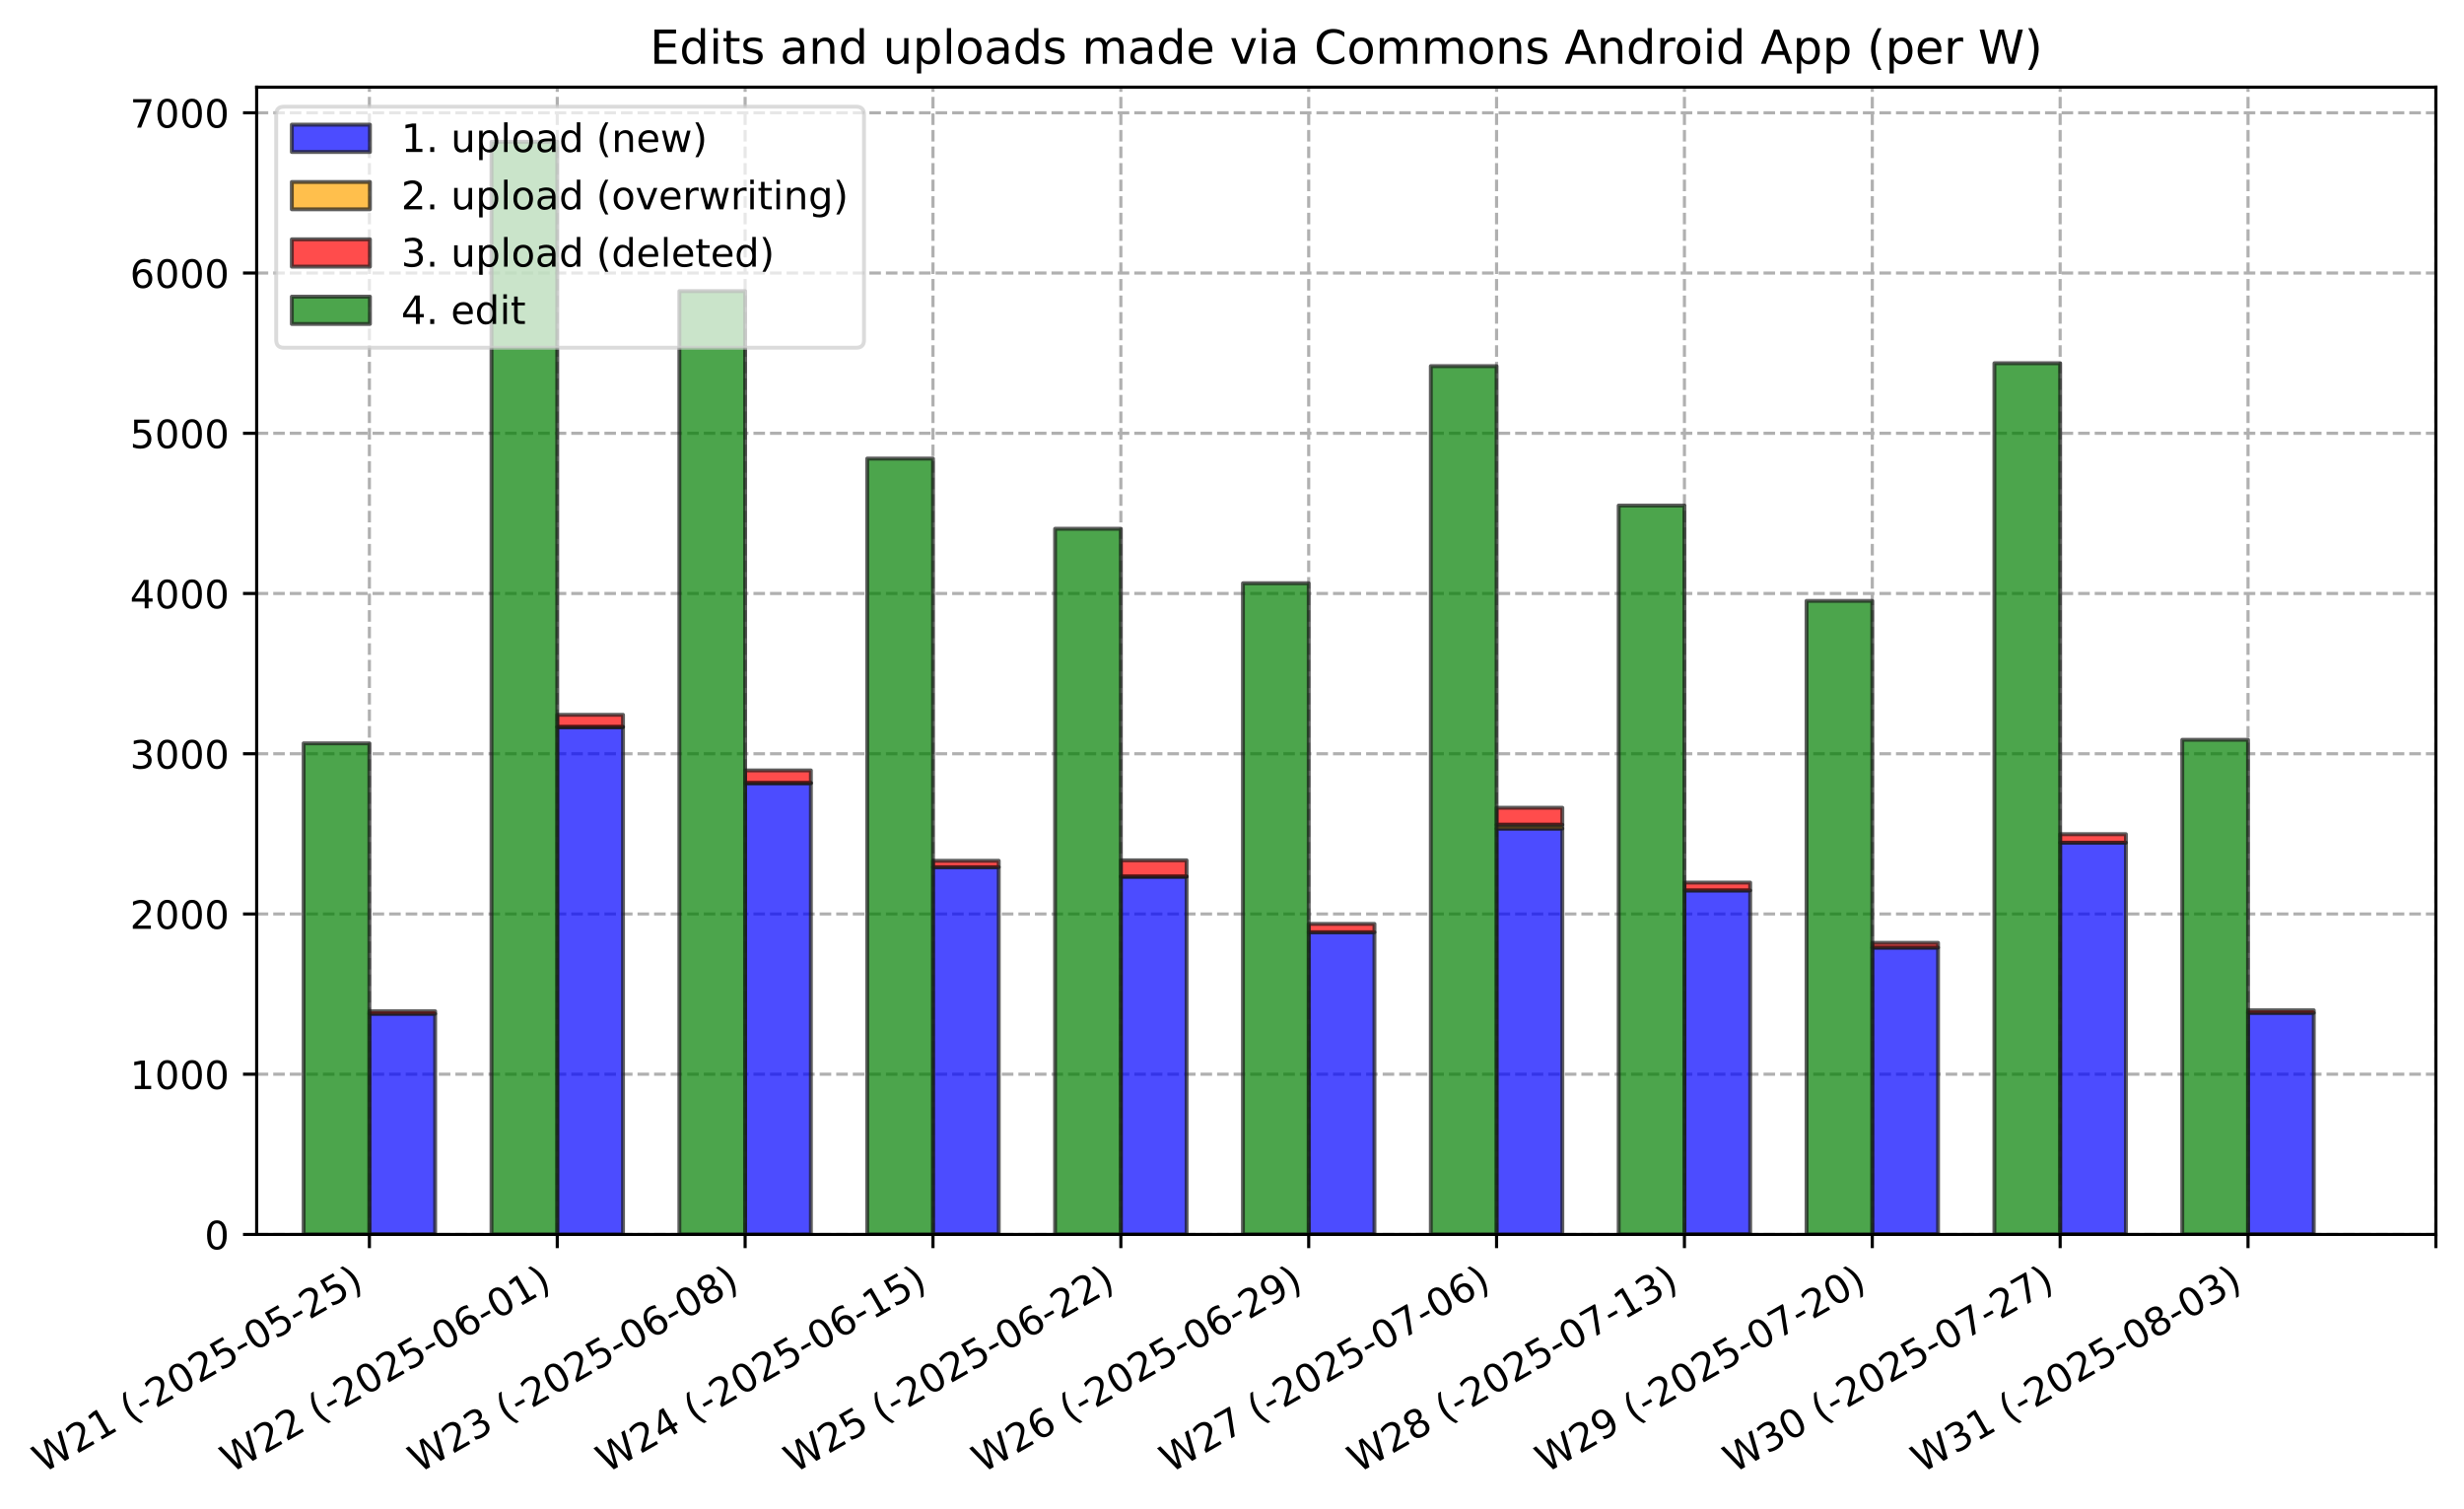 <?xml version="1.0" encoding="utf-8" standalone="no"?>
<!DOCTYPE svg PUBLIC "-//W3C//DTD SVG 1.1//EN"
  "http://www.w3.org/Graphics/SVG/1.1/DTD/svg11.dtd">
<!-- Created with matplotlib (https://matplotlib.org/) -->
<svg height="386.318pt" version="1.1" viewBox="0 0 630.924 386.318" width="630.924pt" xmlns="http://www.w3.org/2000/svg" xmlns:xlink="http://www.w3.org/1999/xlink">
 <defs>
  <style type="text/css">
*{stroke-linecap:butt;stroke-linejoin:round;}
  </style>
 </defs>
 <g id="figure_1">
  <g id="patch_1">
   <path d="M -0 386.318 
L 630.924 386.318 
L 630.924 0 
L -0 0 
z
" style="fill:#ffffff;"/>
  </g>
  <g id="axes_1">
   <g id="patch_2">
    <path d="M 65.724 316.078 
L 623.724 316.078 
L 623.724 22.318 
L 65.724 22.318 
z
" style="fill:#ffffff;"/>
   </g>
   <g id="matplotlib.axis_1">
    <g id="xtick_1">
     <g id="line2d_1">
      <path clip-path="url(#p1b11fb9338)" d="M 94.586 316.078 
L 94.586 22.318 
" style="fill:none;stroke:#b0b0b0;stroke-dasharray:2.96,1.28;stroke-dashoffset:0;stroke-width:0.8;"/>
     </g>
     <g id="line2d_2">
      <defs>
       <path d="M 0 0 
L 0 3.5 
" id="m4228756eb0" style="stroke:#000000;stroke-width:0.8;"/>
      </defs>
      <g>
       <use style="stroke:#000000;stroke-width:0.8;" x="94.586" xlink:href="#m4228756eb0" y="316.078"/>
      </g>
     </g>
     <g id="text_1">
      <!-- W21 (-2025-05-25) -->
      <defs>
       <path d="M 3.328 72.906 
L 13.281 72.906 
L 28.609 11.281 
L 43.891 72.906 
L 54.984 72.906 
L 70.312 11.281 
L 85.594 72.906 
L 95.609 72.906 
L 77.297 0 
L 64.891 0 
L 49.516 63.281 
L 33.984 0 
L 21.578 0 
z
" id="DejaVuSans-87"/>
       <path d="M 19.188 8.297 
L 53.609 8.297 
L 53.609 0 
L 7.328 0 
L 7.328 8.297 
Q 12.938 14.109 22.625 23.891 
Q 32.328 33.688 34.812 36.531 
Q 39.547 41.844 41.422 45.531 
Q 43.312 49.219 43.312 52.781 
Q 43.312 58.594 39.234 62.25 
Q 35.156 65.922 28.609 65.922 
Q 23.969 65.922 18.812 64.312 
Q 13.672 62.703 7.812 59.422 
L 7.812 69.391 
Q 13.766 71.781 18.938 73 
Q 24.125 74.219 28.422 74.219 
Q 39.75 74.219 46.484 68.547 
Q 53.219 62.891 53.219 53.422 
Q 53.219 48.922 51.531 44.891 
Q 49.859 40.875 45.406 35.406 
Q 44.188 33.984 37.641 27.219 
Q 31.109 20.453 19.188 8.297 
z
" id="DejaVuSans-50"/>
       <path d="M 12.406 8.297 
L 28.516 8.297 
L 28.516 63.922 
L 10.984 60.406 
L 10.984 69.391 
L 28.422 72.906 
L 38.281 72.906 
L 38.281 8.297 
L 54.391 8.297 
L 54.391 0 
L 12.406 0 
z
" id="DejaVuSans-49"/>
       <path id="DejaVuSans-32"/>
       <path d="M 31 75.875 
Q 24.469 64.656 21.281 53.656 
Q 18.109 42.672 18.109 31.391 
Q 18.109 20.125 21.312 9.062 
Q 24.516 -2 31 -13.188 
L 23.188 -13.188 
Q 15.875 -1.703 12.234 9.375 
Q 8.594 20.453 8.594 31.391 
Q 8.594 42.281 12.203 53.312 
Q 15.828 64.359 23.188 75.875 
z
" id="DejaVuSans-40"/>
       <path d="M 4.891 31.391 
L 31.203 31.391 
L 31.203 23.391 
L 4.891 23.391 
z
" id="DejaVuSans-45"/>
       <path d="M 31.781 66.406 
Q 24.172 66.406 20.328 58.906 
Q 16.5 51.422 16.5 36.375 
Q 16.5 21.391 20.328 13.891 
Q 24.172 6.391 31.781 6.391 
Q 39.453 6.391 43.281 13.891 
Q 47.125 21.391 47.125 36.375 
Q 47.125 51.422 43.281 58.906 
Q 39.453 66.406 31.781 66.406 
z
M 31.781 74.219 
Q 44.047 74.219 50.516 64.516 
Q 56.984 54.828 56.984 36.375 
Q 56.984 17.969 50.516 8.266 
Q 44.047 -1.422 31.781 -1.422 
Q 19.531 -1.422 13.062 8.266 
Q 6.594 17.969 6.594 36.375 
Q 6.594 54.828 13.062 64.516 
Q 19.531 74.219 31.781 74.219 
z
" id="DejaVuSans-48"/>
       <path d="M 10.797 72.906 
L 49.516 72.906 
L 49.516 64.594 
L 19.828 64.594 
L 19.828 46.734 
Q 21.969 47.469 24.109 47.828 
Q 26.266 48.188 28.422 48.188 
Q 40.625 48.188 47.75 41.5 
Q 54.891 34.812 54.891 23.391 
Q 54.891 11.625 47.562 5.094 
Q 40.234 -1.422 26.906 -1.422 
Q 22.312 -1.422 17.547 -0.641 
Q 12.797 0.141 7.719 1.703 
L 7.719 11.625 
Q 12.109 9.234 16.797 8.062 
Q 21.484 6.891 26.703 6.891 
Q 35.156 6.891 40.078 11.328 
Q 45.016 15.766 45.016 23.391 
Q 45.016 31 40.078 35.438 
Q 35.156 39.891 26.703 39.891 
Q 22.75 39.891 18.812 39.016 
Q 14.891 38.141 10.797 36.281 
z
" id="DejaVuSans-53"/>
       <path d="M 8.016 75.875 
L 15.828 75.875 
Q 23.141 64.359 26.781 53.312 
Q 30.422 42.281 30.422 31.391 
Q 30.422 20.453 26.781 9.375 
Q 23.141 -1.703 15.828 -13.188 
L 8.016 -13.188 
Q 14.5 -2 17.703 9.062 
Q 20.906 20.125 20.906 31.391 
Q 20.906 42.672 17.703 53.656 
Q 14.5 64.656 8.016 75.875 
z
" id="DejaVuSans-41"/>
      </defs>
      <g transform="translate(10.999 377.317)rotate(-30)scale(0.1 -0.1)">
       <use xlink:href="#DejaVuSans-87"/>
       <use x="98.877" xlink:href="#DejaVuSans-50"/>
       <use x="162.5" xlink:href="#DejaVuSans-49"/>
       <use x="226.123" xlink:href="#DejaVuSans-32"/>
       <use x="257.91" xlink:href="#DejaVuSans-40"/>
       <use x="296.924" xlink:href="#DejaVuSans-45"/>
       <use x="333.008" xlink:href="#DejaVuSans-50"/>
       <use x="396.631" xlink:href="#DejaVuSans-48"/>
       <use x="460.254" xlink:href="#DejaVuSans-50"/>
       <use x="523.877" xlink:href="#DejaVuSans-53"/>
       <use x="587.5" xlink:href="#DejaVuSans-45"/>
       <use x="623.584" xlink:href="#DejaVuSans-48"/>
       <use x="687.207" xlink:href="#DejaVuSans-53"/>
       <use x="750.83" xlink:href="#DejaVuSans-45"/>
       <use x="786.914" xlink:href="#DejaVuSans-50"/>
       <use x="850.537" xlink:href="#DejaVuSans-53"/>
       <use x="914.16" xlink:href="#DejaVuSans-41"/>
      </g>
     </g>
    </g>
    <g id="xtick_2">
     <g id="line2d_3">
      <path clip-path="url(#p1b11fb9338)" d="M 142.69 316.078 
L 142.69 22.318 
" style="fill:none;stroke:#b0b0b0;stroke-dasharray:2.96,1.28;stroke-dashoffset:0;stroke-width:0.8;"/>
     </g>
     <g id="line2d_4">
      <g>
       <use style="stroke:#000000;stroke-width:0.8;" x="142.69" xlink:href="#m4228756eb0" y="316.078"/>
      </g>
     </g>
     <g id="text_2">
      <!-- W22 (-2025-06-01) -->
      <defs>
       <path d="M 33.016 40.375 
Q 26.375 40.375 22.484 35.828 
Q 18.609 31.297 18.609 23.391 
Q 18.609 15.531 22.484 10.953 
Q 26.375 6.391 33.016 6.391 
Q 39.656 6.391 43.531 10.953 
Q 47.406 15.531 47.406 23.391 
Q 47.406 31.297 43.531 35.828 
Q 39.656 40.375 33.016 40.375 
z
M 52.594 71.297 
L 52.594 62.312 
Q 48.875 64.062 45.094 64.984 
Q 41.312 65.922 37.594 65.922 
Q 27.828 65.922 22.672 59.328 
Q 17.531 52.734 16.797 39.406 
Q 19.672 43.656 24.016 45.922 
Q 28.375 48.188 33.594 48.188 
Q 44.578 48.188 50.953 41.516 
Q 57.328 34.859 57.328 23.391 
Q 57.328 12.156 50.688 5.359 
Q 44.047 -1.422 33.016 -1.422 
Q 20.359 -1.422 13.672 8.266 
Q 6.984 17.969 6.984 36.375 
Q 6.984 53.656 15.188 63.938 
Q 23.391 74.219 37.203 74.219 
Q 40.922 74.219 44.703 73.484 
Q 48.484 72.75 52.594 71.297 
z
" id="DejaVuSans-54"/>
      </defs>
      <g transform="translate(59.103 377.317)rotate(-30)scale(0.1 -0.1)">
       <use xlink:href="#DejaVuSans-87"/>
       <use x="98.877" xlink:href="#DejaVuSans-50"/>
       <use x="162.5" xlink:href="#DejaVuSans-50"/>
       <use x="226.123" xlink:href="#DejaVuSans-32"/>
       <use x="257.91" xlink:href="#DejaVuSans-40"/>
       <use x="296.924" xlink:href="#DejaVuSans-45"/>
       <use x="333.008" xlink:href="#DejaVuSans-50"/>
       <use x="396.631" xlink:href="#DejaVuSans-48"/>
       <use x="460.254" xlink:href="#DejaVuSans-50"/>
       <use x="523.877" xlink:href="#DejaVuSans-53"/>
       <use x="587.5" xlink:href="#DejaVuSans-45"/>
       <use x="623.584" xlink:href="#DejaVuSans-48"/>
       <use x="687.207" xlink:href="#DejaVuSans-54"/>
       <use x="750.83" xlink:href="#DejaVuSans-45"/>
       <use x="786.914" xlink:href="#DejaVuSans-48"/>
       <use x="850.537" xlink:href="#DejaVuSans-49"/>
       <use x="914.16" xlink:href="#DejaVuSans-41"/>
      </g>
     </g>
    </g>
    <g id="xtick_3">
     <g id="line2d_5">
      <path clip-path="url(#p1b11fb9338)" d="M 190.793 316.078 
L 190.793 22.318 
" style="fill:none;stroke:#b0b0b0;stroke-dasharray:2.96,1.28;stroke-dashoffset:0;stroke-width:0.8;"/>
     </g>
     <g id="line2d_6">
      <g>
       <use style="stroke:#000000;stroke-width:0.8;" x="190.793" xlink:href="#m4228756eb0" y="316.078"/>
      </g>
     </g>
     <g id="text_3">
      <!-- W23 (-2025-06-08) -->
      <defs>
       <path d="M 40.578 39.312 
Q 47.656 37.797 51.625 33 
Q 55.609 28.219 55.609 21.188 
Q 55.609 10.406 48.188 4.484 
Q 40.766 -1.422 27.094 -1.422 
Q 22.516 -1.422 17.656 -0.516 
Q 12.797 0.391 7.625 2.203 
L 7.625 11.719 
Q 11.719 9.328 16.594 8.109 
Q 21.484 6.891 26.812 6.891 
Q 36.078 6.891 40.938 10.547 
Q 45.797 14.203 45.797 21.188 
Q 45.797 27.641 41.281 31.266 
Q 36.766 34.906 28.719 34.906 
L 20.219 34.906 
L 20.219 43.016 
L 29.109 43.016 
Q 36.375 43.016 40.234 45.922 
Q 44.094 48.828 44.094 54.297 
Q 44.094 59.906 40.109 62.906 
Q 36.141 65.922 28.719 65.922 
Q 24.656 65.922 20.016 65.031 
Q 15.375 64.156 9.812 62.312 
L 9.812 71.094 
Q 15.438 72.656 20.344 73.438 
Q 25.25 74.219 29.594 74.219 
Q 40.828 74.219 47.359 69.109 
Q 53.906 64.016 53.906 55.328 
Q 53.906 49.266 50.438 45.094 
Q 46.969 40.922 40.578 39.312 
z
" id="DejaVuSans-51"/>
       <path d="M 31.781 34.625 
Q 24.75 34.625 20.719 30.859 
Q 16.703 27.094 16.703 20.516 
Q 16.703 13.922 20.719 10.156 
Q 24.75 6.391 31.781 6.391 
Q 38.812 6.391 42.859 10.172 
Q 46.922 13.969 46.922 20.516 
Q 46.922 27.094 42.891 30.859 
Q 38.875 34.625 31.781 34.625 
z
M 21.922 38.812 
Q 15.578 40.375 12.031 44.719 
Q 8.5 49.078 8.5 55.328 
Q 8.5 64.062 14.719 69.141 
Q 20.953 74.219 31.781 74.219 
Q 42.672 74.219 48.875 69.141 
Q 55.078 64.062 55.078 55.328 
Q 55.078 49.078 51.531 44.719 
Q 48 40.375 41.703 38.812 
Q 48.828 37.156 52.797 32.312 
Q 56.781 27.484 56.781 20.516 
Q 56.781 9.906 50.312 4.234 
Q 43.844 -1.422 31.781 -1.422 
Q 19.734 -1.422 13.25 4.234 
Q 6.781 9.906 6.781 20.516 
Q 6.781 27.484 10.781 32.312 
Q 14.797 37.156 21.922 38.812 
z
M 18.312 54.391 
Q 18.312 48.734 21.844 45.562 
Q 25.391 42.391 31.781 42.391 
Q 38.141 42.391 41.719 45.562 
Q 45.312 48.734 45.312 54.391 
Q 45.312 60.062 41.719 63.234 
Q 38.141 66.406 31.781 66.406 
Q 25.391 66.406 21.844 63.234 
Q 18.312 60.062 18.312 54.391 
z
" id="DejaVuSans-56"/>
      </defs>
      <g transform="translate(107.206 377.317)rotate(-30)scale(0.1 -0.1)">
       <use xlink:href="#DejaVuSans-87"/>
       <use x="98.877" xlink:href="#DejaVuSans-50"/>
       <use x="162.5" xlink:href="#DejaVuSans-51"/>
       <use x="226.123" xlink:href="#DejaVuSans-32"/>
       <use x="257.91" xlink:href="#DejaVuSans-40"/>
       <use x="296.924" xlink:href="#DejaVuSans-45"/>
       <use x="333.008" xlink:href="#DejaVuSans-50"/>
       <use x="396.631" xlink:href="#DejaVuSans-48"/>
       <use x="460.254" xlink:href="#DejaVuSans-50"/>
       <use x="523.877" xlink:href="#DejaVuSans-53"/>
       <use x="587.5" xlink:href="#DejaVuSans-45"/>
       <use x="623.584" xlink:href="#DejaVuSans-48"/>
       <use x="687.207" xlink:href="#DejaVuSans-54"/>
       <use x="750.83" xlink:href="#DejaVuSans-45"/>
       <use x="786.914" xlink:href="#DejaVuSans-48"/>
       <use x="850.537" xlink:href="#DejaVuSans-56"/>
       <use x="914.16" xlink:href="#DejaVuSans-41"/>
      </g>
     </g>
    </g>
    <g id="xtick_4">
     <g id="line2d_7">
      <path clip-path="url(#p1b11fb9338)" d="M 238.897 316.078 
L 238.897 22.318 
" style="fill:none;stroke:#b0b0b0;stroke-dasharray:2.96,1.28;stroke-dashoffset:0;stroke-width:0.8;"/>
     </g>
     <g id="line2d_8">
      <g>
       <use style="stroke:#000000;stroke-width:0.8;" x="238.897" xlink:href="#m4228756eb0" y="316.078"/>
      </g>
     </g>
     <g id="text_4">
      <!-- W24 (-2025-06-15) -->
      <defs>
       <path d="M 37.797 64.312 
L 12.891 25.391 
L 37.797 25.391 
z
M 35.203 72.906 
L 47.609 72.906 
L 47.609 25.391 
L 58.016 25.391 
L 58.016 17.188 
L 47.609 17.188 
L 47.609 0 
L 37.797 0 
L 37.797 17.188 
L 4.891 17.188 
L 4.891 26.703 
z
" id="DejaVuSans-52"/>
      </defs>
      <g transform="translate(155.31 377.317)rotate(-30)scale(0.1 -0.1)">
       <use xlink:href="#DejaVuSans-87"/>
       <use x="98.877" xlink:href="#DejaVuSans-50"/>
       <use x="162.5" xlink:href="#DejaVuSans-52"/>
       <use x="226.123" xlink:href="#DejaVuSans-32"/>
       <use x="257.91" xlink:href="#DejaVuSans-40"/>
       <use x="296.924" xlink:href="#DejaVuSans-45"/>
       <use x="333.008" xlink:href="#DejaVuSans-50"/>
       <use x="396.631" xlink:href="#DejaVuSans-48"/>
       <use x="460.254" xlink:href="#DejaVuSans-50"/>
       <use x="523.877" xlink:href="#DejaVuSans-53"/>
       <use x="587.5" xlink:href="#DejaVuSans-45"/>
       <use x="623.584" xlink:href="#DejaVuSans-48"/>
       <use x="687.207" xlink:href="#DejaVuSans-54"/>
       <use x="750.83" xlink:href="#DejaVuSans-45"/>
       <use x="786.914" xlink:href="#DejaVuSans-49"/>
       <use x="850.537" xlink:href="#DejaVuSans-53"/>
       <use x="914.16" xlink:href="#DejaVuSans-41"/>
      </g>
     </g>
    </g>
    <g id="xtick_5">
     <g id="line2d_9">
      <path clip-path="url(#p1b11fb9338)" d="M 287 316.078 
L 287 22.318 
" style="fill:none;stroke:#b0b0b0;stroke-dasharray:2.96,1.28;stroke-dashoffset:0;stroke-width:0.8;"/>
     </g>
     <g id="line2d_10">
      <g>
       <use style="stroke:#000000;stroke-width:0.8;" x="287" xlink:href="#m4228756eb0" y="316.078"/>
      </g>
     </g>
     <g id="text_5">
      <!-- W25 (-2025-06-22) -->
      <g transform="translate(203.413 377.317)rotate(-30)scale(0.1 -0.1)">
       <use xlink:href="#DejaVuSans-87"/>
       <use x="98.877" xlink:href="#DejaVuSans-50"/>
       <use x="162.5" xlink:href="#DejaVuSans-53"/>
       <use x="226.123" xlink:href="#DejaVuSans-32"/>
       <use x="257.91" xlink:href="#DejaVuSans-40"/>
       <use x="296.924" xlink:href="#DejaVuSans-45"/>
       <use x="333.008" xlink:href="#DejaVuSans-50"/>
       <use x="396.631" xlink:href="#DejaVuSans-48"/>
       <use x="460.254" xlink:href="#DejaVuSans-50"/>
       <use x="523.877" xlink:href="#DejaVuSans-53"/>
       <use x="587.5" xlink:href="#DejaVuSans-45"/>
       <use x="623.584" xlink:href="#DejaVuSans-48"/>
       <use x="687.207" xlink:href="#DejaVuSans-54"/>
       <use x="750.83" xlink:href="#DejaVuSans-45"/>
       <use x="786.914" xlink:href="#DejaVuSans-50"/>
       <use x="850.537" xlink:href="#DejaVuSans-50"/>
       <use x="914.16" xlink:href="#DejaVuSans-41"/>
      </g>
     </g>
    </g>
    <g id="xtick_6">
     <g id="line2d_11">
      <path clip-path="url(#p1b11fb9338)" d="M 335.103 316.078 
L 335.103 22.318 
" style="fill:none;stroke:#b0b0b0;stroke-dasharray:2.96,1.28;stroke-dashoffset:0;stroke-width:0.8;"/>
     </g>
     <g id="line2d_12">
      <g>
       <use style="stroke:#000000;stroke-width:0.8;" x="335.103" xlink:href="#m4228756eb0" y="316.078"/>
      </g>
     </g>
     <g id="text_6">
      <!-- W26 (-2025-06-29) -->
      <defs>
       <path d="M 10.984 1.516 
L 10.984 10.5 
Q 14.703 8.734 18.5 7.812 
Q 22.312 6.891 25.984 6.891 
Q 35.75 6.891 40.891 13.453 
Q 46.047 20.016 46.781 33.406 
Q 43.953 29.203 39.594 26.953 
Q 35.25 24.703 29.984 24.703 
Q 19.047 24.703 12.672 31.312 
Q 6.297 37.938 6.297 49.422 
Q 6.297 60.641 12.938 67.422 
Q 19.578 74.219 30.609 74.219 
Q 43.266 74.219 49.922 64.516 
Q 56.594 54.828 56.594 36.375 
Q 56.594 19.141 48.406 8.859 
Q 40.234 -1.422 26.422 -1.422 
Q 22.703 -1.422 18.891 -0.688 
Q 15.094 0.047 10.984 1.516 
z
M 30.609 32.422 
Q 37.25 32.422 41.125 36.953 
Q 45.016 41.5 45.016 49.422 
Q 45.016 57.281 41.125 61.844 
Q 37.25 66.406 30.609 66.406 
Q 23.969 66.406 20.094 61.844 
Q 16.219 57.281 16.219 49.422 
Q 16.219 41.5 20.094 36.953 
Q 23.969 32.422 30.609 32.422 
z
" id="DejaVuSans-57"/>
      </defs>
      <g transform="translate(251.516 377.317)rotate(-30)scale(0.1 -0.1)">
       <use xlink:href="#DejaVuSans-87"/>
       <use x="98.877" xlink:href="#DejaVuSans-50"/>
       <use x="162.5" xlink:href="#DejaVuSans-54"/>
       <use x="226.123" xlink:href="#DejaVuSans-32"/>
       <use x="257.91" xlink:href="#DejaVuSans-40"/>
       <use x="296.924" xlink:href="#DejaVuSans-45"/>
       <use x="333.008" xlink:href="#DejaVuSans-50"/>
       <use x="396.631" xlink:href="#DejaVuSans-48"/>
       <use x="460.254" xlink:href="#DejaVuSans-50"/>
       <use x="523.877" xlink:href="#DejaVuSans-53"/>
       <use x="587.5" xlink:href="#DejaVuSans-45"/>
       <use x="623.584" xlink:href="#DejaVuSans-48"/>
       <use x="687.207" xlink:href="#DejaVuSans-54"/>
       <use x="750.83" xlink:href="#DejaVuSans-45"/>
       <use x="786.914" xlink:href="#DejaVuSans-50"/>
       <use x="850.537" xlink:href="#DejaVuSans-57"/>
       <use x="914.16" xlink:href="#DejaVuSans-41"/>
      </g>
     </g>
    </g>
    <g id="xtick_7">
     <g id="line2d_13">
      <path clip-path="url(#p1b11fb9338)" d="M 383.207 316.078 
L 383.207 22.318 
" style="fill:none;stroke:#b0b0b0;stroke-dasharray:2.96,1.28;stroke-dashoffset:0;stroke-width:0.8;"/>
     </g>
     <g id="line2d_14">
      <g>
       <use style="stroke:#000000;stroke-width:0.8;" x="383.207" xlink:href="#m4228756eb0" y="316.078"/>
      </g>
     </g>
     <g id="text_7">
      <!-- W27 (-2025-07-06) -->
      <defs>
       <path d="M 8.203 72.906 
L 55.078 72.906 
L 55.078 68.703 
L 28.609 0 
L 18.312 0 
L 43.219 64.594 
L 8.203 64.594 
z
" id="DejaVuSans-55"/>
      </defs>
      <g transform="translate(299.62 377.317)rotate(-30)scale(0.1 -0.1)">
       <use xlink:href="#DejaVuSans-87"/>
       <use x="98.877" xlink:href="#DejaVuSans-50"/>
       <use x="162.5" xlink:href="#DejaVuSans-55"/>
       <use x="226.123" xlink:href="#DejaVuSans-32"/>
       <use x="257.91" xlink:href="#DejaVuSans-40"/>
       <use x="296.924" xlink:href="#DejaVuSans-45"/>
       <use x="333.008" xlink:href="#DejaVuSans-50"/>
       <use x="396.631" xlink:href="#DejaVuSans-48"/>
       <use x="460.254" xlink:href="#DejaVuSans-50"/>
       <use x="523.877" xlink:href="#DejaVuSans-53"/>
       <use x="587.5" xlink:href="#DejaVuSans-45"/>
       <use x="623.584" xlink:href="#DejaVuSans-48"/>
       <use x="687.207" xlink:href="#DejaVuSans-55"/>
       <use x="750.83" xlink:href="#DejaVuSans-45"/>
       <use x="786.914" xlink:href="#DejaVuSans-48"/>
       <use x="850.537" xlink:href="#DejaVuSans-54"/>
       <use x="914.16" xlink:href="#DejaVuSans-41"/>
      </g>
     </g>
    </g>
    <g id="xtick_8">
     <g id="line2d_15">
      <path clip-path="url(#p1b11fb9338)" d="M 431.31 316.078 
L 431.31 22.318 
" style="fill:none;stroke:#b0b0b0;stroke-dasharray:2.96,1.28;stroke-dashoffset:0;stroke-width:0.8;"/>
     </g>
     <g id="line2d_16">
      <g>
       <use style="stroke:#000000;stroke-width:0.8;" x="431.31" xlink:href="#m4228756eb0" y="316.078"/>
      </g>
     </g>
     <g id="text_8">
      <!-- W28 (-2025-07-13) -->
      <g transform="translate(347.723 377.317)rotate(-30)scale(0.1 -0.1)">
       <use xlink:href="#DejaVuSans-87"/>
       <use x="98.877" xlink:href="#DejaVuSans-50"/>
       <use x="162.5" xlink:href="#DejaVuSans-56"/>
       <use x="226.123" xlink:href="#DejaVuSans-32"/>
       <use x="257.91" xlink:href="#DejaVuSans-40"/>
       <use x="296.924" xlink:href="#DejaVuSans-45"/>
       <use x="333.008" xlink:href="#DejaVuSans-50"/>
       <use x="396.631" xlink:href="#DejaVuSans-48"/>
       <use x="460.254" xlink:href="#DejaVuSans-50"/>
       <use x="523.877" xlink:href="#DejaVuSans-53"/>
       <use x="587.5" xlink:href="#DejaVuSans-45"/>
       <use x="623.584" xlink:href="#DejaVuSans-48"/>
       <use x="687.207" xlink:href="#DejaVuSans-55"/>
       <use x="750.83" xlink:href="#DejaVuSans-45"/>
       <use x="786.914" xlink:href="#DejaVuSans-49"/>
       <use x="850.537" xlink:href="#DejaVuSans-51"/>
       <use x="914.16" xlink:href="#DejaVuSans-41"/>
      </g>
     </g>
    </g>
    <g id="xtick_9">
     <g id="line2d_17">
      <path clip-path="url(#p1b11fb9338)" d="M 479.414 316.078 
L 479.414 22.318 
" style="fill:none;stroke:#b0b0b0;stroke-dasharray:2.96,1.28;stroke-dashoffset:0;stroke-width:0.8;"/>
     </g>
     <g id="line2d_18">
      <g>
       <use style="stroke:#000000;stroke-width:0.8;" x="479.414" xlink:href="#m4228756eb0" y="316.078"/>
      </g>
     </g>
     <g id="text_9">
      <!-- W29 (-2025-07-20) -->
      <g transform="translate(395.827 377.317)rotate(-30)scale(0.1 -0.1)">
       <use xlink:href="#DejaVuSans-87"/>
       <use x="98.877" xlink:href="#DejaVuSans-50"/>
       <use x="162.5" xlink:href="#DejaVuSans-57"/>
       <use x="226.123" xlink:href="#DejaVuSans-32"/>
       <use x="257.91" xlink:href="#DejaVuSans-40"/>
       <use x="296.924" xlink:href="#DejaVuSans-45"/>
       <use x="333.008" xlink:href="#DejaVuSans-50"/>
       <use x="396.631" xlink:href="#DejaVuSans-48"/>
       <use x="460.254" xlink:href="#DejaVuSans-50"/>
       <use x="523.877" xlink:href="#DejaVuSans-53"/>
       <use x="587.5" xlink:href="#DejaVuSans-45"/>
       <use x="623.584" xlink:href="#DejaVuSans-48"/>
       <use x="687.207" xlink:href="#DejaVuSans-55"/>
       <use x="750.83" xlink:href="#DejaVuSans-45"/>
       <use x="786.914" xlink:href="#DejaVuSans-50"/>
       <use x="850.537" xlink:href="#DejaVuSans-48"/>
       <use x="914.16" xlink:href="#DejaVuSans-41"/>
      </g>
     </g>
    </g>
    <g id="xtick_10">
     <g id="line2d_19">
      <path clip-path="url(#p1b11fb9338)" d="M 527.517 316.078 
L 527.517 22.318 
" style="fill:none;stroke:#b0b0b0;stroke-dasharray:2.96,1.28;stroke-dashoffset:0;stroke-width:0.8;"/>
     </g>
     <g id="line2d_20">
      <g>
       <use style="stroke:#000000;stroke-width:0.8;" x="527.517" xlink:href="#m4228756eb0" y="316.078"/>
      </g>
     </g>
     <g id="text_10">
      <!-- W30 (-2025-07-27) -->
      <g transform="translate(443.93 377.317)rotate(-30)scale(0.1 -0.1)">
       <use xlink:href="#DejaVuSans-87"/>
       <use x="98.877" xlink:href="#DejaVuSans-51"/>
       <use x="162.5" xlink:href="#DejaVuSans-48"/>
       <use x="226.123" xlink:href="#DejaVuSans-32"/>
       <use x="257.91" xlink:href="#DejaVuSans-40"/>
       <use x="296.924" xlink:href="#DejaVuSans-45"/>
       <use x="333.008" xlink:href="#DejaVuSans-50"/>
       <use x="396.631" xlink:href="#DejaVuSans-48"/>
       <use x="460.254" xlink:href="#DejaVuSans-50"/>
       <use x="523.877" xlink:href="#DejaVuSans-53"/>
       <use x="587.5" xlink:href="#DejaVuSans-45"/>
       <use x="623.584" xlink:href="#DejaVuSans-48"/>
       <use x="687.207" xlink:href="#DejaVuSans-55"/>
       <use x="750.83" xlink:href="#DejaVuSans-45"/>
       <use x="786.914" xlink:href="#DejaVuSans-50"/>
       <use x="850.537" xlink:href="#DejaVuSans-55"/>
       <use x="914.16" xlink:href="#DejaVuSans-41"/>
      </g>
     </g>
    </g>
    <g id="xtick_11">
     <g id="line2d_21">
      <path clip-path="url(#p1b11fb9338)" d="M 575.621 316.078 
L 575.621 22.318 
" style="fill:none;stroke:#b0b0b0;stroke-dasharray:2.96,1.28;stroke-dashoffset:0;stroke-width:0.8;"/>
     </g>
     <g id="line2d_22">
      <g>
       <use style="stroke:#000000;stroke-width:0.8;" x="575.621" xlink:href="#m4228756eb0" y="316.078"/>
      </g>
     </g>
     <g id="text_11">
      <!-- W31 (-2025-08-03) -->
      <g transform="translate(492.034 377.317)rotate(-30)scale(0.1 -0.1)">
       <use xlink:href="#DejaVuSans-87"/>
       <use x="98.877" xlink:href="#DejaVuSans-51"/>
       <use x="162.5" xlink:href="#DejaVuSans-49"/>
       <use x="226.123" xlink:href="#DejaVuSans-32"/>
       <use x="257.91" xlink:href="#DejaVuSans-40"/>
       <use x="296.924" xlink:href="#DejaVuSans-45"/>
       <use x="333.008" xlink:href="#DejaVuSans-50"/>
       <use x="396.631" xlink:href="#DejaVuSans-48"/>
       <use x="460.254" xlink:href="#DejaVuSans-50"/>
       <use x="523.877" xlink:href="#DejaVuSans-53"/>
       <use x="587.5" xlink:href="#DejaVuSans-45"/>
       <use x="623.584" xlink:href="#DejaVuSans-48"/>
       <use x="687.207" xlink:href="#DejaVuSans-56"/>
       <use x="750.83" xlink:href="#DejaVuSans-45"/>
       <use x="786.914" xlink:href="#DejaVuSans-48"/>
       <use x="850.537" xlink:href="#DejaVuSans-51"/>
       <use x="914.16" xlink:href="#DejaVuSans-41"/>
      </g>
     </g>
    </g>
    <g id="xtick_12">
     <g id="line2d_23">
      <path clip-path="url(#p1b11fb9338)" d="M 623.724 316.078 
L 623.724 22.318 
" style="fill:none;stroke:#b0b0b0;stroke-dasharray:2.96,1.28;stroke-dashoffset:0;stroke-width:0.8;"/>
     </g>
     <g id="line2d_24">
      <g>
       <use style="stroke:#000000;stroke-width:0.8;" x="623.724" xlink:href="#m4228756eb0" y="316.078"/>
      </g>
     </g>
    </g>
   </g>
   <g id="matplotlib.axis_2">
    <g id="ytick_1">
     <g id="line2d_25">
      <path clip-path="url(#p1b11fb9338)" d="M 65.724 316.078 
L 623.724 316.078 
" style="fill:none;stroke:#b0b0b0;stroke-dasharray:2.96,1.28;stroke-dashoffset:0;stroke-width:0.8;"/>
     </g>
     <g id="line2d_26">
      <defs>
       <path d="M 0 0 
L -3.5 0 
" id="m8a12cf8b1d" style="stroke:#000000;stroke-width:0.8;"/>
      </defs>
      <g>
       <use style="stroke:#000000;stroke-width:0.8;" x="65.724" xlink:href="#m8a12cf8b1d" y="316.078"/>
      </g>
     </g>
     <g id="text_12">
      <!-- 0 -->
      <g transform="translate(52.362 319.877)scale(0.1 -0.1)">
       <use xlink:href="#DejaVuSans-48"/>
      </g>
     </g>
    </g>
    <g id="ytick_2">
     <g id="line2d_27">
      <path clip-path="url(#p1b11fb9338)" d="M 65.724 275.05 
L 623.724 275.05 
" style="fill:none;stroke:#b0b0b0;stroke-dasharray:2.96,1.28;stroke-dashoffset:0;stroke-width:0.8;"/>
     </g>
     <g id="line2d_28">
      <g>
       <use style="stroke:#000000;stroke-width:0.8;" x="65.724" xlink:href="#m8a12cf8b1d" y="275.05"/>
      </g>
     </g>
     <g id="text_13">
      <!-- 1000 -->
      <g transform="translate(33.274 278.849)scale(0.1 -0.1)">
       <use xlink:href="#DejaVuSans-49"/>
       <use x="63.623" xlink:href="#DejaVuSans-48"/>
       <use x="127.246" xlink:href="#DejaVuSans-48"/>
       <use x="190.869" xlink:href="#DejaVuSans-48"/>
      </g>
     </g>
    </g>
    <g id="ytick_3">
     <g id="line2d_29">
      <path clip-path="url(#p1b11fb9338)" d="M 65.724 234.022 
L 623.724 234.022 
" style="fill:none;stroke:#b0b0b0;stroke-dasharray:2.96,1.28;stroke-dashoffset:0;stroke-width:0.8;"/>
     </g>
     <g id="line2d_30">
      <g>
       <use style="stroke:#000000;stroke-width:0.8;" x="65.724" xlink:href="#m8a12cf8b1d" y="234.022"/>
      </g>
     </g>
     <g id="text_14">
      <!-- 2000 -->
      <g transform="translate(33.274 237.821)scale(0.1 -0.1)">
       <use xlink:href="#DejaVuSans-50"/>
       <use x="63.623" xlink:href="#DejaVuSans-48"/>
       <use x="127.246" xlink:href="#DejaVuSans-48"/>
       <use x="190.869" xlink:href="#DejaVuSans-48"/>
      </g>
     </g>
    </g>
    <g id="ytick_4">
     <g id="line2d_31">
      <path clip-path="url(#p1b11fb9338)" d="M 65.724 192.993 
L 623.724 192.993 
" style="fill:none;stroke:#b0b0b0;stroke-dasharray:2.96,1.28;stroke-dashoffset:0;stroke-width:0.8;"/>
     </g>
     <g id="line2d_32">
      <g>
       <use style="stroke:#000000;stroke-width:0.8;" x="65.724" xlink:href="#m8a12cf8b1d" y="192.993"/>
      </g>
     </g>
     <g id="text_15">
      <!-- 3000 -->
      <g transform="translate(33.274 196.793)scale(0.1 -0.1)">
       <use xlink:href="#DejaVuSans-51"/>
       <use x="63.623" xlink:href="#DejaVuSans-48"/>
       <use x="127.246" xlink:href="#DejaVuSans-48"/>
       <use x="190.869" xlink:href="#DejaVuSans-48"/>
      </g>
     </g>
    </g>
    <g id="ytick_5">
     <g id="line2d_33">
      <path clip-path="url(#p1b11fb9338)" d="M 65.724 151.965 
L 623.724 151.965 
" style="fill:none;stroke:#b0b0b0;stroke-dasharray:2.96,1.28;stroke-dashoffset:0;stroke-width:0.8;"/>
     </g>
     <g id="line2d_34">
      <g>
       <use style="stroke:#000000;stroke-width:0.8;" x="65.724" xlink:href="#m8a12cf8b1d" y="151.965"/>
      </g>
     </g>
     <g id="text_16">
      <!-- 4000 -->
      <g transform="translate(33.274 155.764)scale(0.1 -0.1)">
       <use xlink:href="#DejaVuSans-52"/>
       <use x="63.623" xlink:href="#DejaVuSans-48"/>
       <use x="127.246" xlink:href="#DejaVuSans-48"/>
       <use x="190.869" xlink:href="#DejaVuSans-48"/>
      </g>
     </g>
    </g>
    <g id="ytick_6">
     <g id="line2d_35">
      <path clip-path="url(#p1b11fb9338)" d="M 65.724 110.937 
L 623.724 110.937 
" style="fill:none;stroke:#b0b0b0;stroke-dasharray:2.96,1.28;stroke-dashoffset:0;stroke-width:0.8;"/>
     </g>
     <g id="line2d_36">
      <g>
       <use style="stroke:#000000;stroke-width:0.8;" x="65.724" xlink:href="#m8a12cf8b1d" y="110.937"/>
      </g>
     </g>
     <g id="text_17">
      <!-- 5000 -->
      <g transform="translate(33.274 114.736)scale(0.1 -0.1)">
       <use xlink:href="#DejaVuSans-53"/>
       <use x="63.623" xlink:href="#DejaVuSans-48"/>
       <use x="127.246" xlink:href="#DejaVuSans-48"/>
       <use x="190.869" xlink:href="#DejaVuSans-48"/>
      </g>
     </g>
    </g>
    <g id="ytick_7">
     <g id="line2d_37">
      <path clip-path="url(#p1b11fb9338)" d="M 65.724 69.909 
L 623.724 69.909 
" style="fill:none;stroke:#b0b0b0;stroke-dasharray:2.96,1.28;stroke-dashoffset:0;stroke-width:0.8;"/>
     </g>
     <g id="line2d_38">
      <g>
       <use style="stroke:#000000;stroke-width:0.8;" x="65.724" xlink:href="#m8a12cf8b1d" y="69.909"/>
      </g>
     </g>
     <g id="text_18">
      <!-- 6000 -->
      <g transform="translate(33.274 73.708)scale(0.1 -0.1)">
       <use xlink:href="#DejaVuSans-54"/>
       <use x="63.623" xlink:href="#DejaVuSans-48"/>
       <use x="127.246" xlink:href="#DejaVuSans-48"/>
       <use x="190.869" xlink:href="#DejaVuSans-48"/>
      </g>
     </g>
    </g>
    <g id="ytick_8">
     <g id="line2d_39">
      <path clip-path="url(#p1b11fb9338)" d="M 65.724 28.881 
L 623.724 28.881 
" style="fill:none;stroke:#b0b0b0;stroke-dasharray:2.96,1.28;stroke-dashoffset:0;stroke-width:0.8;"/>
     </g>
     <g id="line2d_40">
      <g>
       <use style="stroke:#000000;stroke-width:0.8;" x="65.724" xlink:href="#m8a12cf8b1d" y="28.881"/>
      </g>
     </g>
     <g id="text_19">
      <!-- 7000 -->
      <g transform="translate(33.274 32.68)scale(0.1 -0.1)">
       <use xlink:href="#DejaVuSans-55"/>
       <use x="63.623" xlink:href="#DejaVuSans-48"/>
       <use x="127.246" xlink:href="#DejaVuSans-48"/>
       <use x="190.869" xlink:href="#DejaVuSans-48"/>
      </g>
     </g>
    </g>
   </g>
   <g id="patch_3">
    <path clip-path="url(#p1b11fb9338)" d="M 94.586 316.078 
L 111.422 316.078 
L 111.422 259.582 
L 94.586 259.582 
z
" style="fill:#0000ff;opacity:0.7;stroke:#1a1a1a;stroke-linejoin:miter;"/>
   </g>
   <g id="patch_4">
    <path clip-path="url(#p1b11fb9338)" d="M 142.69 316.078 
L 159.526 316.078 
L 159.526 186.183 
L 142.69 186.183 
z
" style="fill:#0000ff;opacity:0.7;stroke:#1a1a1a;stroke-linejoin:miter;"/>
   </g>
   <g id="patch_5">
    <path clip-path="url(#p1b11fb9338)" d="M 190.793 316.078 
L 207.629 316.078 
L 207.629 200.543 
L 190.793 200.543 
z
" style="fill:#0000ff;opacity:0.7;stroke:#1a1a1a;stroke-linejoin:miter;"/>
   </g>
   <g id="patch_6">
    <path clip-path="url(#p1b11fb9338)" d="M 238.897 316.078 
L 255.733 316.078 
L 255.733 222.041 
L 238.897 222.041 
z
" style="fill:#0000ff;opacity:0.7;stroke:#1a1a1a;stroke-linejoin:miter;"/>
   </g>
   <g id="patch_7">
    <path clip-path="url(#p1b11fb9338)" d="M 287 316.078 
L 303.836 316.078 
L 303.836 224.462 
L 287 224.462 
z
" style="fill:#0000ff;opacity:0.7;stroke:#1a1a1a;stroke-linejoin:miter;"/>
   </g>
   <g id="patch_8">
    <path clip-path="url(#p1b11fb9338)" d="M 335.103 316.078 
L 351.94 316.078 
L 351.94 238.699 
L 335.103 238.699 
z
" style="fill:#0000ff;opacity:0.7;stroke:#1a1a1a;stroke-linejoin:miter;"/>
   </g>
   <g id="patch_9">
    <path clip-path="url(#p1b11fb9338)" d="M 383.207 316.078 
L 400.043 316.078 
L 400.043 212.154 
L 383.207 212.154 
z
" style="fill:#0000ff;opacity:0.7;stroke:#1a1a1a;stroke-linejoin:miter;"/>
   </g>
   <g id="patch_10">
    <path clip-path="url(#p1b11fb9338)" d="M 431.31 316.078 
L 448.147 316.078 
L 448.147 227.991 
L 431.31 227.991 
z
" style="fill:#0000ff;opacity:0.7;stroke:#1a1a1a;stroke-linejoin:miter;"/>
   </g>
   <g id="patch_11">
    <path clip-path="url(#p1b11fb9338)" d="M 479.414 316.078 
L 496.25 316.078 
L 496.25 242.638 
L 479.414 242.638 
z
" style="fill:#0000ff;opacity:0.7;stroke:#1a1a1a;stroke-linejoin:miter;"/>
   </g>
   <g id="patch_12">
    <path clip-path="url(#p1b11fb9338)" d="M 527.517 316.078 
L 544.353 316.078 
L 544.353 215.764 
L 527.517 215.764 
z
" style="fill:#0000ff;opacity:0.7;stroke:#1a1a1a;stroke-linejoin:miter;"/>
   </g>
   <g id="patch_13">
    <path clip-path="url(#p1b11fb9338)" d="M 575.621 316.078 
L 592.457 316.078 
L 592.457 259.336 
L 575.621 259.336 
z
" style="fill:#0000ff;opacity:0.7;stroke:#1a1a1a;stroke-linejoin:miter;"/>
   </g>
   <g id="patch_14">
    <path clip-path="url(#p1b11fb9338)" d="M 94.586 316.078 
L 111.422 316.078 
L 111.422 316.078 
L 94.586 316.078 
z
" style="fill:#ffa500;opacity:0.7;stroke:#1a1a1a;stroke-linejoin:miter;"/>
   </g>
   <g id="patch_15">
    <path clip-path="url(#p1b11fb9338)" d="M 142.69 186.183 
L 159.526 186.183 
L 159.526 186.101 
L 142.69 186.101 
z
" style="fill:#ffa500;opacity:0.7;stroke:#1a1a1a;stroke-linejoin:miter;"/>
   </g>
   <g id="patch_16">
    <path clip-path="url(#p1b11fb9338)" d="M 190.793 200.543 
L 207.629 200.543 
L 207.629 200.461 
L 190.793 200.461 
z
" style="fill:#ffa500;opacity:0.7;stroke:#1a1a1a;stroke-linejoin:miter;"/>
   </g>
   <g id="patch_17">
    <path clip-path="url(#p1b11fb9338)" d="M 238.897 316.078 
L 255.733 316.078 
L 255.733 316.078 
L 238.897 316.078 
z
" style="fill:#ffa500;opacity:0.7;stroke:#1a1a1a;stroke-linejoin:miter;"/>
   </g>
   <g id="patch_18">
    <path clip-path="url(#p1b11fb9338)" d="M 287 224.462 
L 303.836 224.462 
L 303.836 224.421 
L 287 224.421 
z
" style="fill:#ffa500;opacity:0.7;stroke:#1a1a1a;stroke-linejoin:miter;"/>
   </g>
   <g id="patch_19">
    <path clip-path="url(#p1b11fb9338)" d="M 335.103 316.078 
L 351.94 316.078 
L 351.94 316.078 
L 335.103 316.078 
z
" style="fill:#ffa500;opacity:0.7;stroke:#1a1a1a;stroke-linejoin:miter;"/>
   </g>
   <g id="patch_20">
    <path clip-path="url(#p1b11fb9338)" d="M 383.207 212.154 
L 400.043 212.154 
L 400.043 211.169 
L 383.207 211.169 
z
" style="fill:#ffa500;opacity:0.7;stroke:#1a1a1a;stroke-linejoin:miter;"/>
   </g>
   <g id="patch_21">
    <path clip-path="url(#p1b11fb9338)" d="M 431.31 316.078 
L 448.147 316.078 
L 448.147 316.078 
L 431.31 316.078 
z
" style="fill:#ffa500;opacity:0.7;stroke:#1a1a1a;stroke-linejoin:miter;"/>
   </g>
   <g id="patch_22">
    <path clip-path="url(#p1b11fb9338)" d="M 479.414 316.078 
L 496.25 316.078 
L 496.25 316.078 
L 479.414 316.078 
z
" style="fill:#ffa500;opacity:0.7;stroke:#1a1a1a;stroke-linejoin:miter;"/>
   </g>
   <g id="patch_23">
    <path clip-path="url(#p1b11fb9338)" d="M 527.517 316.078 
L 544.353 316.078 
L 544.353 316.078 
L 527.517 316.078 
z
" style="fill:#ffa500;opacity:0.7;stroke:#1a1a1a;stroke-linejoin:miter;"/>
   </g>
   <g id="patch_24">
    <path clip-path="url(#p1b11fb9338)" d="M 575.621 316.078 
L 592.457 316.078 
L 592.457 316.078 
L 575.621 316.078 
z
" style="fill:#ffa500;opacity:0.7;stroke:#1a1a1a;stroke-linejoin:miter;"/>
   </g>
   <g id="patch_25">
    <path clip-path="url(#p1b11fb9338)" d="M 94.586 259.582 
L 111.422 259.582 
L 111.422 258.926 
L 94.586 258.926 
z
" style="fill:#ff0000;opacity:0.7;stroke:#1a1a1a;stroke-linejoin:miter;"/>
   </g>
   <g id="patch_26">
    <path clip-path="url(#p1b11fb9338)" d="M 142.69 186.101 
L 159.526 186.101 
L 159.526 183.024 
L 142.69 183.024 
z
" style="fill:#ff0000;opacity:0.7;stroke:#1a1a1a;stroke-linejoin:miter;"/>
   </g>
   <g id="patch_27">
    <path clip-path="url(#p1b11fb9338)" d="M 190.793 200.461 
L 207.629 200.461 
L 207.629 197.26 
L 190.793 197.26 
z
" style="fill:#ff0000;opacity:0.7;stroke:#1a1a1a;stroke-linejoin:miter;"/>
   </g>
   <g id="patch_28">
    <path clip-path="url(#p1b11fb9338)" d="M 238.897 222.041 
L 255.733 222.041 
L 255.733 220.4 
L 238.897 220.4 
z
" style="fill:#ff0000;opacity:0.7;stroke:#1a1a1a;stroke-linejoin:miter;"/>
   </g>
   <g id="patch_29">
    <path clip-path="url(#p1b11fb9338)" d="M 287 224.421 
L 303.836 224.421 
L 303.836 220.277 
L 287 220.277 
z
" style="fill:#ff0000;opacity:0.7;stroke:#1a1a1a;stroke-linejoin:miter;"/>
   </g>
   <g id="patch_30">
    <path clip-path="url(#p1b11fb9338)" d="M 335.103 238.699 
L 351.94 238.699 
L 351.94 236.565 
L 335.103 236.565 
z
" style="fill:#ff0000;opacity:0.7;stroke:#1a1a1a;stroke-linejoin:miter;"/>
   </g>
   <g id="patch_31">
    <path clip-path="url(#p1b11fb9338)" d="M 383.207 211.169 
L 400.043 211.169 
L 400.043 206.82 
L 383.207 206.82 
z
" style="fill:#ff0000;opacity:0.7;stroke:#1a1a1a;stroke-linejoin:miter;"/>
   </g>
   <g id="patch_32">
    <path clip-path="url(#p1b11fb9338)" d="M 431.31 227.991 
L 448.147 227.991 
L 448.147 225.98 
L 431.31 225.98 
z
" style="fill:#ff0000;opacity:0.7;stroke:#1a1a1a;stroke-linejoin:miter;"/>
   </g>
   <g id="patch_33">
    <path clip-path="url(#p1b11fb9338)" d="M 479.414 242.638 
L 496.25 242.638 
L 496.25 241.407 
L 479.414 241.407 
z
" style="fill:#ff0000;opacity:0.7;stroke:#1a1a1a;stroke-linejoin:miter;"/>
   </g>
   <g id="patch_34">
    <path clip-path="url(#p1b11fb9338)" d="M 527.517 215.764 
L 544.353 215.764 
L 544.353 213.59 
L 527.517 213.59 
z
" style="fill:#ff0000;opacity:0.7;stroke:#1a1a1a;stroke-linejoin:miter;"/>
   </g>
   <g id="patch_35">
    <path clip-path="url(#p1b11fb9338)" d="M 575.621 259.336 
L 592.457 259.336 
L 592.457 258.68 
L 575.621 258.68 
z
" style="fill:#ff0000;opacity:0.7;stroke:#1a1a1a;stroke-linejoin:miter;"/>
   </g>
   <g id="patch_36">
    <path clip-path="url(#p1b11fb9338)" d="M 77.75 316.078 
L 94.586 316.078 
L 94.586 190.327 
L 77.75 190.327 
z
" style="fill:#008000;opacity:0.7;stroke:#1a1a1a;stroke-linejoin:miter;"/>
   </g>
   <g id="patch_37">
    <path clip-path="url(#p1b11fb9338)" d="M 125.853 316.078 
L 142.69 316.078 
L 142.69 36.307 
L 125.853 36.307 
z
" style="fill:#008000;opacity:0.7;stroke:#1a1a1a;stroke-linejoin:miter;"/>
   </g>
   <g id="patch_38">
    <path clip-path="url(#p1b11fb9338)" d="M 173.957 316.078 
L 190.793 316.078 
L 190.793 74.545 
L 173.957 74.545 
z
" style="fill:#008000;opacity:0.7;stroke:#1a1a1a;stroke-linejoin:miter;"/>
   </g>
   <g id="patch_39">
    <path clip-path="url(#p1b11fb9338)" d="M 222.06 316.078 
L 238.897 316.078 
L 238.897 117.419 
L 222.06 117.419 
z
" style="fill:#008000;opacity:0.7;stroke:#1a1a1a;stroke-linejoin:miter;"/>
   </g>
   <g id="patch_40">
    <path clip-path="url(#p1b11fb9338)" d="M 270.164 316.078 
L 287 316.078 
L 287 135.39 
L 270.164 135.39 
z
" style="fill:#008000;opacity:0.7;stroke:#1a1a1a;stroke-linejoin:miter;"/>
   </g>
   <g id="patch_41">
    <path clip-path="url(#p1b11fb9338)" d="M 318.267 316.078 
L 335.103 316.078 
L 335.103 149.339 
L 318.267 149.339 
z
" style="fill:#008000;opacity:0.7;stroke:#1a1a1a;stroke-linejoin:miter;"/>
   </g>
   <g id="patch_42">
    <path clip-path="url(#p1b11fb9338)" d="M 366.371 316.078 
L 383.207 316.078 
L 383.207 93.746 
L 366.371 93.746 
z
" style="fill:#008000;opacity:0.7;stroke:#1a1a1a;stroke-linejoin:miter;"/>
   </g>
   <g id="patch_43">
    <path clip-path="url(#p1b11fb9338)" d="M 414.474 316.078 
L 431.31 316.078 
L 431.31 129.441 
L 414.474 129.441 
z
" style="fill:#008000;opacity:0.7;stroke:#1a1a1a;stroke-linejoin:miter;"/>
   </g>
   <g id="patch_44">
    <path clip-path="url(#p1b11fb9338)" d="M 462.578 316.078 
L 479.414 316.078 
L 479.414 153.853 
L 462.578 153.853 
z
" style="fill:#008000;opacity:0.7;stroke:#1a1a1a;stroke-linejoin:miter;"/>
   </g>
   <g id="patch_45">
    <path clip-path="url(#p1b11fb9338)" d="M 510.681 316.078 
L 527.517 316.078 
L 527.517 93.008 
L 510.681 93.008 
z
" style="fill:#008000;opacity:0.7;stroke:#1a1a1a;stroke-linejoin:miter;"/>
   </g>
   <g id="patch_46">
    <path clip-path="url(#p1b11fb9338)" d="M 558.784 316.078 
L 575.621 316.078 
L 575.621 189.424 
L 558.784 189.424 
z
" style="fill:#008000;opacity:0.7;stroke:#1a1a1a;stroke-linejoin:miter;"/>
   </g>
   <g id="patch_47">
    <path d="M 65.724 316.078 
L 65.724 22.318 
" style="fill:none;stroke:#000000;stroke-linecap:square;stroke-linejoin:miter;stroke-width:0.8;"/>
   </g>
   <g id="patch_48">
    <path d="M 623.724 316.078 
L 623.724 22.318 
" style="fill:none;stroke:#000000;stroke-linecap:square;stroke-linejoin:miter;stroke-width:0.8;"/>
   </g>
   <g id="patch_49">
    <path d="M 65.724 316.078 
L 623.724 316.078 
" style="fill:none;stroke:#000000;stroke-linecap:square;stroke-linejoin:miter;stroke-width:0.8;"/>
   </g>
   <g id="patch_50">
    <path d="M 65.724 22.318 
L 623.724 22.318 
" style="fill:none;stroke:#000000;stroke-linecap:square;stroke-linejoin:miter;stroke-width:0.8;"/>
   </g>
   <g id="text_20">
    <!-- Edits and uploads made via Commons Android App (per W) -->
    <defs>
     <path d="M 9.812 72.906 
L 55.906 72.906 
L 55.906 64.594 
L 19.672 64.594 
L 19.672 43.016 
L 54.391 43.016 
L 54.391 34.719 
L 19.672 34.719 
L 19.672 8.297 
L 56.781 8.297 
L 56.781 0 
L 9.812 0 
z
" id="DejaVuSans-69"/>
     <path d="M 45.406 46.391 
L 45.406 75.984 
L 54.391 75.984 
L 54.391 0 
L 45.406 0 
L 45.406 8.203 
Q 42.578 3.328 38.25 0.953 
Q 33.938 -1.422 27.875 -1.422 
Q 17.969 -1.422 11.734 6.484 
Q 5.516 14.406 5.516 27.297 
Q 5.516 40.188 11.734 48.094 
Q 17.969 56 27.875 56 
Q 33.938 56 38.25 53.625 
Q 42.578 51.266 45.406 46.391 
z
M 14.797 27.297 
Q 14.797 17.391 18.875 11.75 
Q 22.953 6.109 30.078 6.109 
Q 37.203 6.109 41.297 11.75 
Q 45.406 17.391 45.406 27.297 
Q 45.406 37.203 41.297 42.844 
Q 37.203 48.484 30.078 48.484 
Q 22.953 48.484 18.875 42.844 
Q 14.797 37.203 14.797 27.297 
z
" id="DejaVuSans-100"/>
     <path d="M 9.422 54.688 
L 18.406 54.688 
L 18.406 0 
L 9.422 0 
z
M 9.422 75.984 
L 18.406 75.984 
L 18.406 64.594 
L 9.422 64.594 
z
" id="DejaVuSans-105"/>
     <path d="M 18.312 70.219 
L 18.312 54.688 
L 36.812 54.688 
L 36.812 47.703 
L 18.312 47.703 
L 18.312 18.016 
Q 18.312 11.328 20.141 9.422 
Q 21.969 7.516 27.594 7.516 
L 36.812 7.516 
L 36.812 0 
L 27.594 0 
Q 17.188 0 13.234 3.875 
Q 9.281 7.766 9.281 18.016 
L 9.281 47.703 
L 2.688 47.703 
L 2.688 54.688 
L 9.281 54.688 
L 9.281 70.219 
z
" id="DejaVuSans-116"/>
     <path d="M 44.281 53.078 
L 44.281 44.578 
Q 40.484 46.531 36.375 47.5 
Q 32.281 48.484 27.875 48.484 
Q 21.188 48.484 17.844 46.438 
Q 14.5 44.391 14.5 40.281 
Q 14.5 37.156 16.891 35.375 
Q 19.281 33.594 26.516 31.984 
L 29.594 31.297 
Q 39.156 29.25 43.188 25.516 
Q 47.219 21.781 47.219 15.094 
Q 47.219 7.469 41.188 3.016 
Q 35.156 -1.422 24.609 -1.422 
Q 20.219 -1.422 15.453 -0.562 
Q 10.688 0.297 5.422 2 
L 5.422 11.281 
Q 10.406 8.688 15.234 7.391 
Q 20.062 6.109 24.812 6.109 
Q 31.156 6.109 34.562 8.281 
Q 37.984 10.453 37.984 14.406 
Q 37.984 18.062 35.516 20.016 
Q 33.062 21.969 24.703 23.781 
L 21.578 24.516 
Q 13.234 26.266 9.516 29.906 
Q 5.812 33.547 5.812 39.891 
Q 5.812 47.609 11.281 51.797 
Q 16.75 56 26.812 56 
Q 31.781 56 36.172 55.266 
Q 40.578 54.547 44.281 53.078 
z
" id="DejaVuSans-115"/>
     <path d="M 34.281 27.484 
Q 23.391 27.484 19.188 25 
Q 14.984 22.516 14.984 16.5 
Q 14.984 11.719 18.141 8.906 
Q 21.297 6.109 26.703 6.109 
Q 34.188 6.109 38.703 11.406 
Q 43.219 16.703 43.219 25.484 
L 43.219 27.484 
z
M 52.203 31.203 
L 52.203 0 
L 43.219 0 
L 43.219 8.297 
Q 40.141 3.328 35.547 0.953 
Q 30.953 -1.422 24.312 -1.422 
Q 15.922 -1.422 10.953 3.297 
Q 6 8.016 6 15.922 
Q 6 25.141 12.172 29.828 
Q 18.359 34.516 30.609 34.516 
L 43.219 34.516 
L 43.219 35.406 
Q 43.219 41.609 39.141 45 
Q 35.062 48.391 27.688 48.391 
Q 23 48.391 18.547 47.266 
Q 14.109 46.141 10.016 43.891 
L 10.016 52.203 
Q 14.938 54.109 19.578 55.047 
Q 24.219 56 28.609 56 
Q 40.484 56 46.344 49.844 
Q 52.203 43.703 52.203 31.203 
z
" id="DejaVuSans-97"/>
     <path d="M 54.891 33.016 
L 54.891 0 
L 45.906 0 
L 45.906 32.719 
Q 45.906 40.484 42.875 44.328 
Q 39.844 48.188 33.797 48.188 
Q 26.516 48.188 22.312 43.547 
Q 18.109 38.922 18.109 30.906 
L 18.109 0 
L 9.078 0 
L 9.078 54.688 
L 18.109 54.688 
L 18.109 46.188 
Q 21.344 51.125 25.703 53.562 
Q 30.078 56 35.797 56 
Q 45.219 56 50.047 50.172 
Q 54.891 44.344 54.891 33.016 
z
" id="DejaVuSans-110"/>
     <path d="M 8.5 21.578 
L 8.5 54.688 
L 17.484 54.688 
L 17.484 21.922 
Q 17.484 14.156 20.5 10.266 
Q 23.531 6.391 29.594 6.391 
Q 36.859 6.391 41.078 11.031 
Q 45.312 15.672 45.312 23.688 
L 45.312 54.688 
L 54.297 54.688 
L 54.297 0 
L 45.312 0 
L 45.312 8.406 
Q 42.047 3.422 37.719 1 
Q 33.406 -1.422 27.688 -1.422 
Q 18.266 -1.422 13.375 4.438 
Q 8.5 10.297 8.5 21.578 
z
M 31.109 56 
z
" id="DejaVuSans-117"/>
     <path d="M 18.109 8.203 
L 18.109 -20.797 
L 9.078 -20.797 
L 9.078 54.688 
L 18.109 54.688 
L 18.109 46.391 
Q 20.953 51.266 25.266 53.625 
Q 29.594 56 35.594 56 
Q 45.562 56 51.781 48.094 
Q 58.016 40.188 58.016 27.297 
Q 58.016 14.406 51.781 6.484 
Q 45.562 -1.422 35.594 -1.422 
Q 29.594 -1.422 25.266 0.953 
Q 20.953 3.328 18.109 8.203 
z
M 48.688 27.297 
Q 48.688 37.203 44.609 42.844 
Q 40.531 48.484 33.406 48.484 
Q 26.266 48.484 22.188 42.844 
Q 18.109 37.203 18.109 27.297 
Q 18.109 17.391 22.188 11.75 
Q 26.266 6.109 33.406 6.109 
Q 40.531 6.109 44.609 11.75 
Q 48.688 17.391 48.688 27.297 
z
" id="DejaVuSans-112"/>
     <path d="M 9.422 75.984 
L 18.406 75.984 
L 18.406 0 
L 9.422 0 
z
" id="DejaVuSans-108"/>
     <path d="M 30.609 48.391 
Q 23.391 48.391 19.188 42.75 
Q 14.984 37.109 14.984 27.297 
Q 14.984 17.484 19.156 11.844 
Q 23.344 6.203 30.609 6.203 
Q 37.797 6.203 41.984 11.859 
Q 46.188 17.531 46.188 27.297 
Q 46.188 37.016 41.984 42.703 
Q 37.797 48.391 30.609 48.391 
z
M 30.609 56 
Q 42.328 56 49.016 48.375 
Q 55.719 40.766 55.719 27.297 
Q 55.719 13.875 49.016 6.219 
Q 42.328 -1.422 30.609 -1.422 
Q 18.844 -1.422 12.172 6.219 
Q 5.516 13.875 5.516 27.297 
Q 5.516 40.766 12.172 48.375 
Q 18.844 56 30.609 56 
z
" id="DejaVuSans-111"/>
     <path d="M 52 44.188 
Q 55.375 50.25 60.062 53.125 
Q 64.75 56 71.094 56 
Q 79.641 56 84.281 50.016 
Q 88.922 44.047 88.922 33.016 
L 88.922 0 
L 79.891 0 
L 79.891 32.719 
Q 79.891 40.578 77.094 44.375 
Q 74.312 48.188 68.609 48.188 
Q 61.625 48.188 57.562 43.547 
Q 53.516 38.922 53.516 30.906 
L 53.516 0 
L 44.484 0 
L 44.484 32.719 
Q 44.484 40.625 41.703 44.406 
Q 38.922 48.188 33.109 48.188 
Q 26.219 48.188 22.156 43.531 
Q 18.109 38.875 18.109 30.906 
L 18.109 0 
L 9.078 0 
L 9.078 54.688 
L 18.109 54.688 
L 18.109 46.188 
Q 21.188 51.219 25.484 53.609 
Q 29.781 56 35.688 56 
Q 41.656 56 45.828 52.969 
Q 50 49.953 52 44.188 
z
" id="DejaVuSans-109"/>
     <path d="M 56.203 29.594 
L 56.203 25.203 
L 14.891 25.203 
Q 15.484 15.922 20.484 11.062 
Q 25.484 6.203 34.422 6.203 
Q 39.594 6.203 44.453 7.469 
Q 49.312 8.734 54.109 11.281 
L 54.109 2.781 
Q 49.266 0.734 44.188 -0.344 
Q 39.109 -1.422 33.891 -1.422 
Q 20.797 -1.422 13.156 6.188 
Q 5.516 13.812 5.516 26.812 
Q 5.516 40.234 12.766 48.109 
Q 20.016 56 32.328 56 
Q 43.359 56 49.781 48.891 
Q 56.203 41.797 56.203 29.594 
z
M 47.219 32.234 
Q 47.125 39.594 43.094 43.984 
Q 39.062 48.391 32.422 48.391 
Q 24.906 48.391 20.391 44.141 
Q 15.875 39.891 15.188 32.172 
z
" id="DejaVuSans-101"/>
     <path d="M 2.984 54.688 
L 12.5 54.688 
L 29.594 8.797 
L 46.688 54.688 
L 56.203 54.688 
L 35.688 0 
L 23.484 0 
z
" id="DejaVuSans-118"/>
     <path d="M 64.406 67.281 
L 64.406 56.891 
Q 59.422 61.531 53.781 63.812 
Q 48.141 66.109 41.797 66.109 
Q 29.297 66.109 22.656 58.469 
Q 16.016 50.828 16.016 36.375 
Q 16.016 21.969 22.656 14.328 
Q 29.297 6.688 41.797 6.688 
Q 48.141 6.688 53.781 8.984 
Q 59.422 11.281 64.406 15.922 
L 64.406 5.609 
Q 59.234 2.094 53.438 0.328 
Q 47.656 -1.422 41.219 -1.422 
Q 24.656 -1.422 15.125 8.703 
Q 5.609 18.844 5.609 36.375 
Q 5.609 53.953 15.125 64.078 
Q 24.656 74.219 41.219 74.219 
Q 47.75 74.219 53.531 72.484 
Q 59.328 70.75 64.406 67.281 
z
" id="DejaVuSans-67"/>
     <path d="M 34.188 63.188 
L 20.797 26.906 
L 47.609 26.906 
z
M 28.609 72.906 
L 39.797 72.906 
L 67.578 0 
L 57.328 0 
L 50.688 18.703 
L 17.828 18.703 
L 11.188 0 
L 0.781 0 
z
" id="DejaVuSans-65"/>
     <path d="M 41.109 46.297 
Q 39.594 47.172 37.812 47.578 
Q 36.031 48 33.891 48 
Q 26.266 48 22.188 43.047 
Q 18.109 38.094 18.109 28.812 
L 18.109 0 
L 9.078 0 
L 9.078 54.688 
L 18.109 54.688 
L 18.109 46.188 
Q 20.953 51.172 25.484 53.578 
Q 30.031 56 36.531 56 
Q 37.453 56 38.578 55.875 
Q 39.703 55.766 41.062 55.516 
z
" id="DejaVuSans-114"/>
    </defs>
    <g transform="translate(166.402 16.318)scale(0.12 -0.12)">
     <use xlink:href="#DejaVuSans-69"/>
     <use x="63.184" xlink:href="#DejaVuSans-100"/>
     <use x="126.66" xlink:href="#DejaVuSans-105"/>
     <use x="154.443" xlink:href="#DejaVuSans-116"/>
     <use x="193.652" xlink:href="#DejaVuSans-115"/>
     <use x="245.752" xlink:href="#DejaVuSans-32"/>
     <use x="277.539" xlink:href="#DejaVuSans-97"/>
     <use x="338.818" xlink:href="#DejaVuSans-110"/>
     <use x="402.197" xlink:href="#DejaVuSans-100"/>
     <use x="465.674" xlink:href="#DejaVuSans-32"/>
     <use x="497.461" xlink:href="#DejaVuSans-117"/>
     <use x="560.84" xlink:href="#DejaVuSans-112"/>
     <use x="624.316" xlink:href="#DejaVuSans-108"/>
     <use x="652.1" xlink:href="#DejaVuSans-111"/>
     <use x="713.281" xlink:href="#DejaVuSans-97"/>
     <use x="774.561" xlink:href="#DejaVuSans-100"/>
     <use x="838.037" xlink:href="#DejaVuSans-115"/>
     <use x="890.137" xlink:href="#DejaVuSans-32"/>
     <use x="921.924" xlink:href="#DejaVuSans-109"/>
     <use x="1019.336" xlink:href="#DejaVuSans-97"/>
     <use x="1080.615" xlink:href="#DejaVuSans-100"/>
     <use x="1144.092" xlink:href="#DejaVuSans-101"/>
     <use x="1205.615" xlink:href="#DejaVuSans-32"/>
     <use x="1237.402" xlink:href="#DejaVuSans-118"/>
     <use x="1296.582" xlink:href="#DejaVuSans-105"/>
     <use x="1324.365" xlink:href="#DejaVuSans-97"/>
     <use x="1385.645" xlink:href="#DejaVuSans-32"/>
     <use x="1417.432" xlink:href="#DejaVuSans-67"/>
     <use x="1487.256" xlink:href="#DejaVuSans-111"/>
     <use x="1548.438" xlink:href="#DejaVuSans-109"/>
     <use x="1645.85" xlink:href="#DejaVuSans-109"/>
     <use x="1743.262" xlink:href="#DejaVuSans-111"/>
     <use x="1804.443" xlink:href="#DejaVuSans-110"/>
     <use x="1867.822" xlink:href="#DejaVuSans-115"/>
     <use x="1919.922" xlink:href="#DejaVuSans-32"/>
     <use x="1951.709" xlink:href="#DejaVuSans-65"/>
     <use x="2020.117" xlink:href="#DejaVuSans-110"/>
     <use x="2083.496" xlink:href="#DejaVuSans-100"/>
     <use x="2146.973" xlink:href="#DejaVuSans-114"/>
     <use x="2185.836" xlink:href="#DejaVuSans-111"/>
     <use x="2247.018" xlink:href="#DejaVuSans-105"/>
     <use x="2274.801" xlink:href="#DejaVuSans-100"/>
     <use x="2338.277" xlink:href="#DejaVuSans-32"/>
     <use x="2370.064" xlink:href="#DejaVuSans-65"/>
     <use x="2438.473" xlink:href="#DejaVuSans-112"/>
     <use x="2501.949" xlink:href="#DejaVuSans-112"/>
     <use x="2565.426" xlink:href="#DejaVuSans-32"/>
     <use x="2597.213" xlink:href="#DejaVuSans-40"/>
     <use x="2636.227" xlink:href="#DejaVuSans-112"/>
     <use x="2699.703" xlink:href="#DejaVuSans-101"/>
     <use x="2761.227" xlink:href="#DejaVuSans-114"/>
     <use x="2802.34" xlink:href="#DejaVuSans-32"/>
     <use x="2834.127" xlink:href="#DejaVuSans-87"/>
     <use x="2933.004" xlink:href="#DejaVuSans-41"/>
    </g>
   </g>
   <g id="legend_1">
    <g id="patch_51">
     <path d="M 72.724 89.031 
L 219.237 89.031 
Q 221.237 89.031 221.237 87.031 
L 221.237 29.318 
Q 221.237 27.318 219.237 27.318 
L 72.724 27.318 
Q 70.724 27.318 70.724 29.318 
L 70.724 87.031 
Q 70.724 89.031 72.724 89.031 
z
" style="fill:#ffffff;opacity:0.7;stroke:#cccccc;stroke-linejoin:miter;"/>
    </g>
    <g id="patch_52">
     <path d="M 74.724 38.917 
L 94.724 38.917 
L 94.724 31.917 
L 74.724 31.917 
z
" style="fill:#0000ff;opacity:0.7;stroke:#1a1a1a;stroke-linejoin:miter;"/>
    </g>
    <g id="text_21">
     <!-- 1. upload (new) -->
     <defs>
      <path d="M 10.688 12.406 
L 21 12.406 
L 21 0 
L 10.688 0 
z
" id="DejaVuSans-46"/>
      <path d="M 4.203 54.688 
L 13.188 54.688 
L 24.422 12.016 
L 35.594 54.688 
L 46.188 54.688 
L 57.422 12.016 
L 68.609 54.688 
L 77.594 54.688 
L 63.281 0 
L 52.688 0 
L 40.922 44.828 
L 29.109 0 
L 18.5 0 
z
" id="DejaVuSans-119"/>
     </defs>
     <g transform="translate(102.724 38.917)scale(0.1 -0.1)">
      <use xlink:href="#DejaVuSans-49"/>
      <use x="63.623" xlink:href="#DejaVuSans-46"/>
      <use x="95.41" xlink:href="#DejaVuSans-32"/>
      <use x="127.197" xlink:href="#DejaVuSans-117"/>
      <use x="190.576" xlink:href="#DejaVuSans-112"/>
      <use x="254.053" xlink:href="#DejaVuSans-108"/>
      <use x="281.836" xlink:href="#DejaVuSans-111"/>
      <use x="343.018" xlink:href="#DejaVuSans-97"/>
      <use x="404.297" xlink:href="#DejaVuSans-100"/>
      <use x="467.773" xlink:href="#DejaVuSans-32"/>
      <use x="499.561" xlink:href="#DejaVuSans-40"/>
      <use x="538.574" xlink:href="#DejaVuSans-110"/>
      <use x="601.953" xlink:href="#DejaVuSans-101"/>
      <use x="663.477" xlink:href="#DejaVuSans-119"/>
      <use x="745.264" xlink:href="#DejaVuSans-41"/>
     </g>
    </g>
    <g id="patch_53">
     <path d="M 74.724 53.595 
L 94.724 53.595 
L 94.724 46.595 
L 74.724 46.595 
z
" style="fill:#ffa500;opacity:0.7;stroke:#1a1a1a;stroke-linejoin:miter;"/>
    </g>
    <g id="text_22">
     <!-- 2. upload (overwriting) -->
     <defs>
      <path d="M 45.406 27.984 
Q 45.406 37.75 41.375 43.109 
Q 37.359 48.484 30.078 48.484 
Q 22.859 48.484 18.828 43.109 
Q 14.797 37.75 14.797 27.984 
Q 14.797 18.266 18.828 12.891 
Q 22.859 7.516 30.078 7.516 
Q 37.359 7.516 41.375 12.891 
Q 45.406 18.266 45.406 27.984 
z
M 54.391 6.781 
Q 54.391 -7.172 48.188 -13.984 
Q 42 -20.797 29.203 -20.797 
Q 24.469 -20.797 20.266 -20.094 
Q 16.062 -19.391 12.109 -17.922 
L 12.109 -9.188 
Q 16.062 -11.328 19.922 -12.344 
Q 23.781 -13.375 27.781 -13.375 
Q 36.625 -13.375 41.016 -8.766 
Q 45.406 -4.156 45.406 5.172 
L 45.406 9.625 
Q 42.625 4.781 38.281 2.391 
Q 33.938 0 27.875 0 
Q 17.828 0 11.672 7.656 
Q 5.516 15.328 5.516 27.984 
Q 5.516 40.672 11.672 48.328 
Q 17.828 56 27.875 56 
Q 33.938 56 38.281 53.609 
Q 42.625 51.219 45.406 46.391 
L 45.406 54.688 
L 54.391 54.688 
z
" id="DejaVuSans-103"/>
     </defs>
     <g transform="translate(102.724 53.595)scale(0.1 -0.1)">
      <use xlink:href="#DejaVuSans-50"/>
      <use x="63.623" xlink:href="#DejaVuSans-46"/>
      <use x="95.41" xlink:href="#DejaVuSans-32"/>
      <use x="127.197" xlink:href="#DejaVuSans-117"/>
      <use x="190.576" xlink:href="#DejaVuSans-112"/>
      <use x="254.053" xlink:href="#DejaVuSans-108"/>
      <use x="281.836" xlink:href="#DejaVuSans-111"/>
      <use x="343.018" xlink:href="#DejaVuSans-97"/>
      <use x="404.297" xlink:href="#DejaVuSans-100"/>
      <use x="467.773" xlink:href="#DejaVuSans-32"/>
      <use x="499.561" xlink:href="#DejaVuSans-40"/>
      <use x="538.574" xlink:href="#DejaVuSans-111"/>
      <use x="599.756" xlink:href="#DejaVuSans-118"/>
      <use x="658.936" xlink:href="#DejaVuSans-101"/>
      <use x="720.459" xlink:href="#DejaVuSans-114"/>
      <use x="761.572" xlink:href="#DejaVuSans-119"/>
      <use x="843.359" xlink:href="#DejaVuSans-114"/>
      <use x="884.473" xlink:href="#DejaVuSans-105"/>
      <use x="912.256" xlink:href="#DejaVuSans-116"/>
      <use x="951.465" xlink:href="#DejaVuSans-105"/>
      <use x="979.248" xlink:href="#DejaVuSans-110"/>
      <use x="1042.627" xlink:href="#DejaVuSans-103"/>
      <use x="1106.104" xlink:href="#DejaVuSans-41"/>
     </g>
    </g>
    <g id="patch_54">
     <path d="M 74.724 68.273 
L 94.724 68.273 
L 94.724 61.273 
L 74.724 61.273 
z
" style="fill:#ff0000;opacity:0.7;stroke:#1a1a1a;stroke-linejoin:miter;"/>
    </g>
    <g id="text_23">
     <!-- 3. upload (deleted) -->
     <g transform="translate(102.724 68.273)scale(0.1 -0.1)">
      <use xlink:href="#DejaVuSans-51"/>
      <use x="63.623" xlink:href="#DejaVuSans-46"/>
      <use x="95.41" xlink:href="#DejaVuSans-32"/>
      <use x="127.197" xlink:href="#DejaVuSans-117"/>
      <use x="190.576" xlink:href="#DejaVuSans-112"/>
      <use x="254.053" xlink:href="#DejaVuSans-108"/>
      <use x="281.836" xlink:href="#DejaVuSans-111"/>
      <use x="343.018" xlink:href="#DejaVuSans-97"/>
      <use x="404.297" xlink:href="#DejaVuSans-100"/>
      <use x="467.773" xlink:href="#DejaVuSans-32"/>
      <use x="499.561" xlink:href="#DejaVuSans-40"/>
      <use x="538.574" xlink:href="#DejaVuSans-100"/>
      <use x="602.051" xlink:href="#DejaVuSans-101"/>
      <use x="663.574" xlink:href="#DejaVuSans-108"/>
      <use x="691.357" xlink:href="#DejaVuSans-101"/>
      <use x="752.881" xlink:href="#DejaVuSans-116"/>
      <use x="792.09" xlink:href="#DejaVuSans-101"/>
      <use x="853.613" xlink:href="#DejaVuSans-100"/>
      <use x="917.09" xlink:href="#DejaVuSans-41"/>
     </g>
    </g>
    <g id="patch_55">
     <path d="M 74.724 82.951 
L 94.724 82.951 
L 94.724 75.951 
L 74.724 75.951 
z
" style="fill:#008000;opacity:0.7;stroke:#1a1a1a;stroke-linejoin:miter;"/>
    </g>
    <g id="text_24">
     <!-- 4. edit -->
     <g transform="translate(102.724 82.951)scale(0.1 -0.1)">
      <use xlink:href="#DejaVuSans-52"/>
      <use x="63.623" xlink:href="#DejaVuSans-46"/>
      <use x="95.41" xlink:href="#DejaVuSans-32"/>
      <use x="127.197" xlink:href="#DejaVuSans-101"/>
      <use x="188.721" xlink:href="#DejaVuSans-100"/>
      <use x="252.197" xlink:href="#DejaVuSans-105"/>
      <use x="279.98" xlink:href="#DejaVuSans-116"/>
     </g>
    </g>
   </g>
  </g>
 </g>
 <defs>
  <clipPath id="p1b11fb9338">
   <rect height="293.76" width="558" x="65.724" y="22.318"/>
  </clipPath>
 </defs>
</svg>
